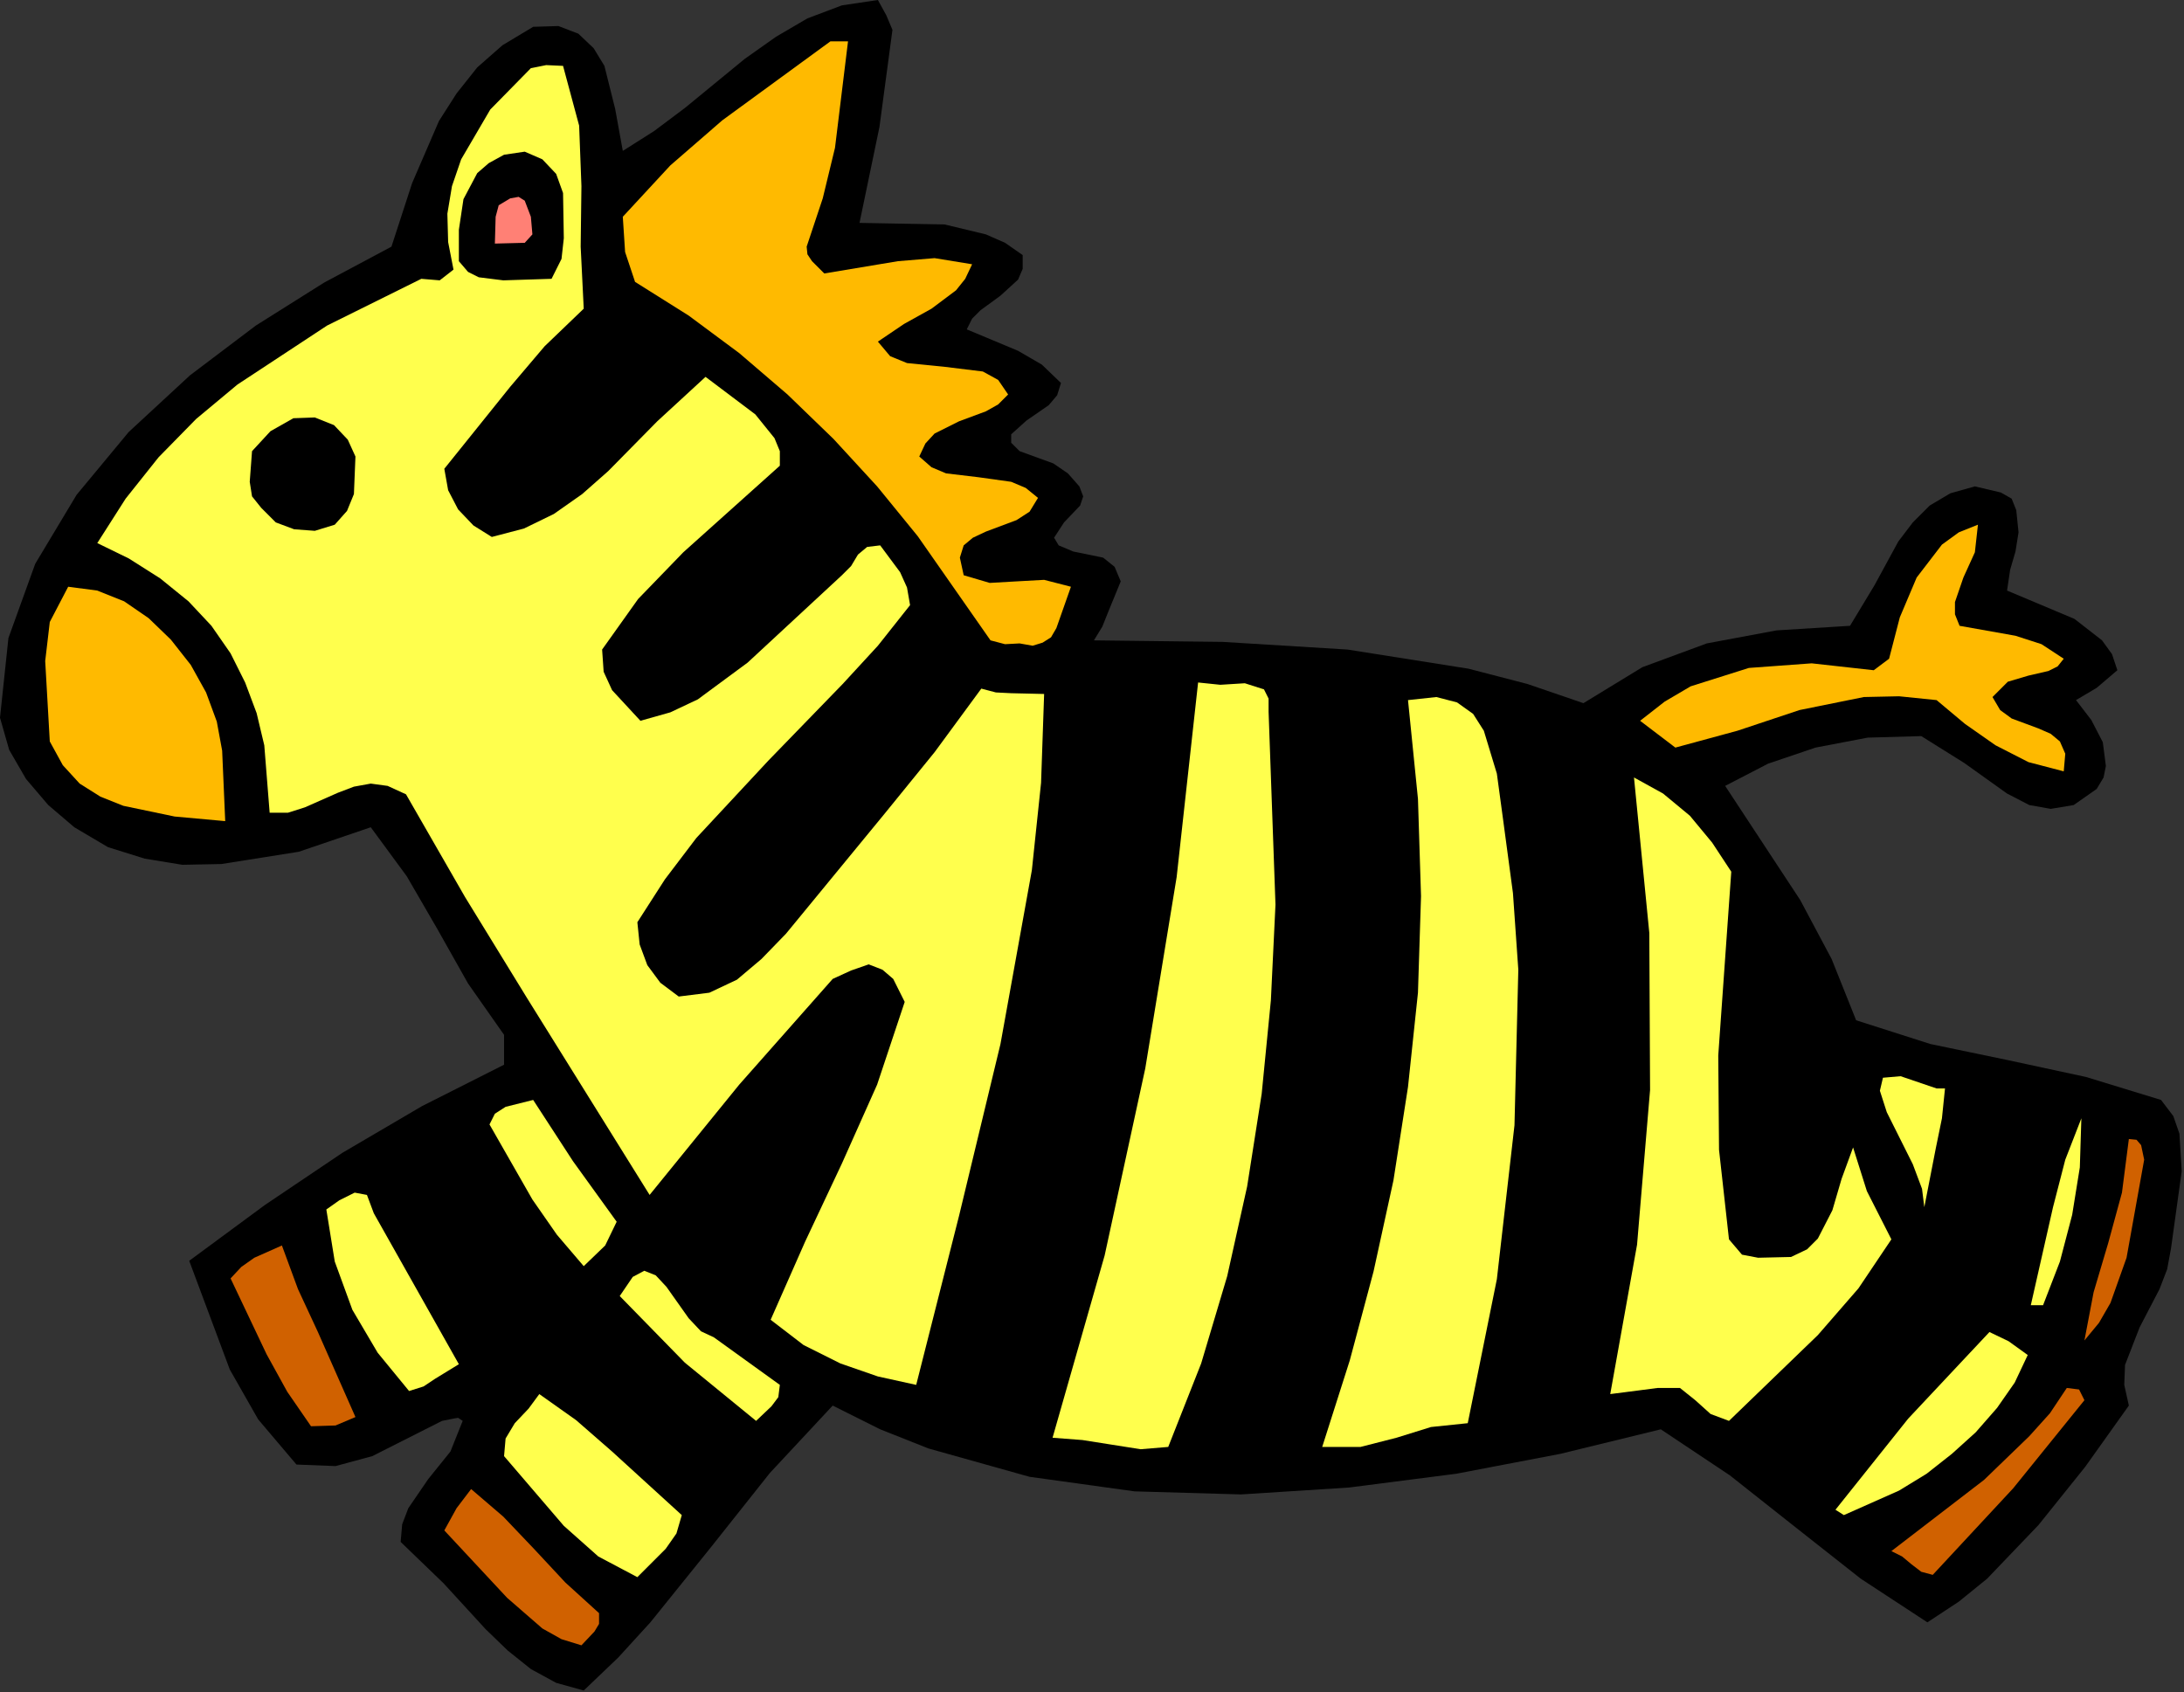 <?xml version="1.0" encoding="UTF-8" standalone="no"?>
<svg
   xmlns:dc="http://purl.org/dc/elements/1.1/"
   xmlns:cc="http://creativecommons.org/ns#"
   xmlns:rdf="http://www.w3.org/1999/02/22-rdf-syntax-ns#"
   xmlns:svg="http://www.w3.org/2000/svg"
   xmlns="http://www.w3.org/2000/svg"
   xmlns:sodipodi="http://sodipodi.sourceforge.net/DTD/sodipodi-0.dtd"
   xmlns:inkscape="http://www.inkscape.org/namespaces/inkscape"
   version="1.0"
   width="72.415mm"
   height="56.109mm"
   id="svg52"
   sodipodi:docname="JCHAR075.WMF">
  <rect width="100%" height="100%" fill="#333333" stroke="none"/>
  <sodipodi:namedview
     pagecolor="#ffffff"
     bordercolor="#666666"
     borderopacity="1"
     objecttolerance="10"
     gridtolerance="10"
     guidetolerance="10"
     inkscape:pageopacity="0"
     inkscape:pageshadow="2"
     inkscape:window-width="640"
     inkscape:window-height="480"
     id="namedview54" />
  <defs
     id="defs6">
    <clipPath
       clipPathUnits="userSpaceOnUse"
       id="clipWmfPath1">
      <path
         d="M 0,0 L 273.6,0 L 273.6,211.968 L 0,211.968 z"
         id="path2" />
    </clipPath>
    <pattern
       id="WMFhbasepattern"
       patternUnits="userSpaceOnUse"
       width="6"
       height="6"
       x="0"
       y="0" />
  </defs>
  <path
     style="fill:#000000;fill-rule:evenodd;fill-opacity:1;stroke:none;"
     clip-path="url(#clipWmfPath1)"
     d="  M 111.84,3.744   L 110.208,15.936   L 107.712,27.936   L 118.368,28.128   L 123.552,29.376   L 125.952,30.432   L 128.16,31.968   L 128.16,33.696   L 127.584,35.04   L 125.376,37.056   L 122.88,38.88   L 121.824,39.936   L 121.152,41.28   L 127.584,43.968   L 130.56,45.696   L 132.96,48   L 132.48,49.536   L 131.424,50.784   L 128.64,52.704   L 126.72,54.432   L 126.72,55.488   L 127.776,56.544   L 132,58.08   L 133.824,59.328   L 135.264,60.96   L 135.744,62.208   L 135.36,63.36   L 133.344,65.472   L 132.096,67.392   L 132.672,68.352   L 134.496,69.12   L 138.24,69.888   L 139.68,71.04   L 140.448,72.864   L 138.912,76.608   L 138.144,78.528   L 137.088,80.256   L 153.216,80.448   L 168.864,81.408   L 184.032,83.808   L 191.424,85.728   L 198.432,88.128   L 205.824,83.616   L 213.888,80.64   L 222.624,79.008   L 231.84,78.432   L 234.912,73.344   L 237.888,67.872   L 239.712,65.472   L 241.824,63.36   L 244.416,61.824   L 247.488,60.96   L 250.752,61.728   L 252.096,62.496   L 252.672,63.936   L 252.96,66.72   L 252.576,69.12   L 251.904,71.424   L 251.52,74.016   L 259.968,77.568   L 263.424,80.256   L 264.672,81.984   L 265.344,84   L 262.752,86.208   L 260.16,87.744   L 262.08,90.24   L 263.52,93.024   L 263.904,96   L 263.616,97.44   L 262.752,98.88   L 259.872,100.896   L 256.992,101.376   L 254.304,100.896   L 251.52,99.456   L 246.144,95.616   L 240.768,92.256   L 234.048,92.448   L 227.52,93.696   L 221.568,95.712   L 216.192,98.496   L 225.6,112.8   L 229.536,120.192   L 232.608,127.872   L 241.92,130.848   L 251.616,132.864   L 261.408,134.976   L 270.816,137.856   L 272.352,139.872   L 273.12,142.08   L 273.408,146.784   L 272.064,156.48   L 271.584,159.072   L 270.624,161.568   L 268.128,166.368   L 266.304,171.072   L 266.208,173.568   L 266.784,176.16   L 261.312,183.84   L 255.456,191.136   L 249.024,197.856   L 245.472,200.736   L 241.536,203.328   L 233.184,197.856   L 225.024,191.424   L 216.768,184.896   L 208.128,179.136   L 195.552,182.208   L 182.496,184.704   L 169.056,186.432   L 155.52,187.296   L 142.176,186.912   L 129.024,185.088   L 116.352,181.536   L 110.304,179.136   L 104.352,176.16   L 96.48,184.608   L 89.088,193.92   L 81.504,203.328   L 77.472,207.744   L 73.152,211.872   L 69.696,210.912   L 66.528,209.184   L 63.648,206.88   L 60.864,204.192   L 55.584,198.432   L 50.208,193.248   L 50.4,191.04   L 51.168,189.024   L 53.664,185.376   L 56.448,181.92   L 57.984,178.08   L 57.408,177.696   L 56.832,177.792   L 55.392,178.08   L 46.656,182.496   L 42.048,183.744   L 37.152,183.552   L 32.352,177.888   L 28.8,171.648   L 23.712,158.016   L 33.216,151.008   L 42.912,144.48   L 52.896,138.624   L 63.168,133.44   L 63.168,129.696   L 58.656,123.264   L 54.816,116.448   L 50.976,109.824   L 46.464,103.68   L 37.44,106.752   L 27.744,108.288   L 22.848,108.384   L 18.144,107.616   L 13.536,106.176   L 9.312,103.68   L 6.048,100.896   L 3.264,97.632   L 1.152,93.984   L 0,89.952   L 1.056,79.968   L 4.416,70.656   L 9.6,62.016   L 16.128,54.144   L 23.808,47.04   L 32.064,40.8   L 40.608,35.424   L 49.056,30.912   L 51.648,22.944   L 55.008,15.168   L 57.216,11.712   L 59.808,8.448   L 62.976,5.664   L 66.816,3.36   L 69.984,3.264   L 72.48,4.224   L 74.4,6.048   L 75.744,8.256   L 77.088,13.632   L 78.048,18.912   L 81.984,16.416   L 85.824,13.536   L 93.312,7.392   L 97.248,4.608   L 101.184,2.304   L 105.504,0.672   L 110.016,0   L 111.072,1.92   L 111.84,3.744  z "
     id="path8" />
  <path
     style="fill:#ffba00;fill-rule:evenodd;fill-opacity:1;stroke:none;"
     clip-path="url(#clipWmfPath1)"
     d="  M 106.272,5.184   L 104.64,18.528   L 103.104,24.864   L 101.088,30.912   L 101.184,31.872   L 101.76,32.736   L 103.296,34.272   L 112.512,32.736   L 117.12,32.352   L 121.824,33.12   L 120.96,34.944   L 119.808,36.384   L 116.736,38.688   L 113.28,40.608   L 110.016,42.816   L 111.552,44.64   L 113.664,45.504   L 118.464,45.984   L 123.168,46.56   L 125.088,47.616   L 126.336,49.44   L 125.088,50.688   L 123.552,51.552   L 120.192,52.8   L 117.12,54.336   L 115.968,55.584   L 115.2,57.216   L 116.736,58.56   L 118.56,59.328   L 122.592,59.808   L 126.72,60.384   L 128.544,61.152   L 130.08,62.4   L 129.024,64.128   L 127.392,65.184   L 123.552,66.624   L 121.92,67.392   L 120.768,68.352   L 120.288,69.888   L 120.768,72.096   L 124.032,73.056   L 127.392,72.864   L 130.848,72.672   L 134.208,73.536   L 132.384,78.72   L 131.712,79.872   L 130.656,80.544   L 129.408,80.928   L 127.776,80.64   L 125.952,80.736   L 124.128,80.256   L 115.008,67.2   L 109.92,60.96   L 104.448,55.008   L 98.688,49.44   L 92.64,44.256   L 86.304,39.552   L 79.584,35.328   L 78.336,31.584   L 78.048,27.168   L 84,20.736   L 90.528,15.072   L 104.064,5.184   L 106.272,5.184  z "
     id="path10" />
  <path
     style="fill:#ffff4d;fill-rule:evenodd;fill-opacity:1;stroke:none;"
     clip-path="url(#clipWmfPath1)"
     d="  M 70.56,8.256   L 72.576,15.744   L 72.864,23.328   L 72.768,30.912   L 73.152,38.688   L 68.256,43.392   L 63.936,48.48   L 55.68,58.752   L 56.16,61.44   L 57.408,63.84   L 59.328,65.856   L 61.632,67.296   L 65.664,66.24   L 69.408,64.416   L 72.96,61.92   L 76.224,59.04   L 82.368,52.8   L 88.416,47.232   L 94.656,51.936   L 97.056,54.912   L 97.728,56.544   L 97.728,58.368   L 85.632,69.216   L 79.968,75.072   L 75.456,81.408   L 75.648,84.192   L 76.704,86.496   L 80.256,90.336   L 84,89.28   L 87.456,87.648   L 93.696,83.04   L 105.504,72.096   L 106.656,70.944   L 107.52,69.504   L 108.672,68.544   L 110.304,68.352   L 112.8,71.712   L 113.664,73.632   L 114.048,75.84   L 110.016,80.928   L 105.6,85.728   L 96.288,95.328   L 87.264,105.024   L 83.328,110.208   L 79.872,115.584   L 80.16,118.368   L 81.12,120.96   L 82.752,123.168   L 85.056,124.896   L 88.896,124.416   L 92.352,122.784   L 95.424,120.192   L 98.496,117.024   L 110.88,101.952   L 117.12,94.272   L 122.976,86.304   L 124.8,86.784   L 126.72,86.88   L 130.848,86.976   L 130.464,98.112   L 129.312,109.056   L 125.376,130.848   L 120.192,152.352   L 114.816,173.568   L 110.016,172.512   L 105.312,170.88   L 100.704,168.576   L 96.576,165.408   L 100.896,155.616   L 105.504,145.824   L 109.92,135.936   L 113.376,125.568   L 111.936,122.688   L 110.592,121.536   L 108.864,120.864   L 106.656,121.632   L 104.352,122.688   L 92.64,135.936   L 81.408,149.76   L 66.048,125.088   L 58.272,112.416   L 50.88,99.552   L 48.576,98.496   L 46.464,98.208   L 44.352,98.592   L 42.336,99.36   L 38.208,101.184   L 36.096,101.856   L 33.792,101.856   L 33.12,93.408   L 32.16,89.376   L 30.72,85.536   L 28.896,81.888   L 26.496,78.432   L 23.616,75.36   L 20.064,72.48   L 16.128,69.984   L 12.192,68.064   L 15.744,62.496   L 19.872,57.312   L 24.576,52.512   L 29.76,48.192   L 40.992,40.8   L 52.8,34.944   L 55.104,35.136   L 56.832,33.792   L 56.16,30.336   L 56.064,26.784   L 56.64,23.328   L 57.792,19.968   L 61.44,13.728   L 66.528,8.544   L 68.448,8.16   L 70.56,8.256  z "
     id="path12" />
  <path
     style="fill:#000000;fill-rule:evenodd;fill-opacity:1;stroke:none;"
     clip-path="url(#clipWmfPath1)"
     d="  M 70.56,24.192   L 70.656,29.856   L 70.368,32.448   L 69.12,34.944   L 63.072,35.136   L 60,34.752   L 58.656,34.08   L 57.504,32.736   L 57.504,28.8   L 58.08,24.96   L 59.808,21.696   L 61.248,20.448   L 63.168,19.392   L 65.76,19.008   L 67.968,19.968   L 69.696,21.792   L 70.56,24.192  z "
     id="path14" />
  <path
     style="fill:#ff8075;fill-rule:evenodd;fill-opacity:1;stroke:none;"
     clip-path="url(#clipWmfPath1)"
     d="  M 66.528,27.168   L 66.72,29.376   L 65.76,30.432   L 62.016,30.528   L 62.112,27.168   L 62.496,25.728   L 63.936,24.864   L 64.992,24.672   L 65.76,25.152   L 66.528,27.168  z "
     id="path16" />
  <path
     style="fill:#000000;fill-rule:evenodd;fill-opacity:1;stroke:none;"
     clip-path="url(#clipWmfPath1)"
     d="  M 44.544,57.216   L 44.352,61.92   L 43.488,64.032   L 41.952,65.76   L 39.456,66.528   L 36.864,66.336   L 34.56,65.472   L 32.736,63.648   L 31.584,62.208   L 31.296,60.384   L 31.584,56.544   L 33.888,54.048   L 36.768,52.416   L 39.456,52.32   L 41.856,53.28   L 43.584,55.104   L 44.544,57.216  z "
     id="path18" />
  <path
     style="fill:#ffba00;fill-rule:evenodd;fill-opacity:1;stroke:none;"
     clip-path="url(#clipWmfPath1)"
     d="  M 247.872,65.76   L 247.488,69.216   L 246.048,72.384   L 244.992,75.456   L 244.992,76.992   L 245.568,78.432   L 252.576,79.68   L 255.84,80.736   L 258.624,82.56   L 257.856,83.52   L 256.704,84.096   L 254.208,84.672   L 251.616,85.44   L 249.696,87.36   L 250.656,88.992   L 252.096,90.048   L 255.456,91.296   L 256.992,91.968   L 258.144,92.928   L 258.816,94.464   L 258.624,96.672   L 254.208,95.52   L 250.08,93.408   L 246.24,90.72   L 242.688,87.744   L 237.984,87.264   L 233.568,87.36   L 225.504,88.992   L 217.728,91.584   L 209.952,93.696   L 205.536,90.336   L 208.608,87.936   L 211.872,86.016   L 219.168,83.712   L 227.04,83.136   L 234.816,84   L 236.736,82.56   L 238.08,77.376   L 240.192,72.384   L 243.36,68.256   L 245.472,66.72   L 247.872,65.76  z "
     id="path20" />
  <path
     style="fill:#ffba00;fill-rule:evenodd;fill-opacity:1;stroke:none;"
     clip-path="url(#clipWmfPath1)"
     d="  M 27.84,94.08   L 28.224,102.912   L 21.888,102.336   L 15.456,100.992   L 12.576,99.84   L 9.984,98.208   L 7.872,95.904   L 6.24,92.928   L 5.664,82.848   L 6.24,77.952   L 8.544,73.536   L 12.192,74.016   L 15.552,75.36   L 18.624,77.472   L 21.408,80.16   L 23.904,83.328   L 25.824,86.784   L 27.168,90.432   L 27.84,94.08  z "
     id="path22" />
  <path
     style="fill:#ffff4d;fill-rule:evenodd;fill-opacity:1;stroke:none;"
     clip-path="url(#clipWmfPath1)"
     d="  M 158.976,89.184   L 159.84,113.376   L 159.264,125.376   L 158.112,137.088   L 156.288,148.704   L 153.792,159.936   L 150.528,170.88   L 146.4,181.344   L 142.944,181.632   L 139.296,181.056   L 135.648,180.48   L 131.904,180.192   L 138.432,157.344   L 143.52,133.92   L 147.456,109.92   L 150.144,85.536   L 152.928,85.824   L 156,85.632   L 158.4,86.4   L 158.976,87.552   L 158.976,89.184  z "
     id="path24" />
  <path
     style="fill:#ffff4d;fill-rule:evenodd;fill-opacity:1;stroke:none;"
     clip-path="url(#clipWmfPath1)"
     d="  M 188.352,102.624   L 189.6,111.936   L 190.272,121.536   L 189.792,141.024   L 187.584,160.32   L 183.936,178.368   L 179.328,178.848   L 175.008,180.192   L 170.496,181.344   L 165.696,181.344   L 169.152,170.496   L 172.128,159.36   L 174.624,147.936   L 176.448,136.224   L 177.696,124.416   L 178.08,112.32   L 177.696,100.128   L 176.448,87.744   L 180,87.36   L 182.592,88.032   L 184.608,89.472   L 185.952,91.584   L 187.584,96.96   L 188.352,102.624  z "
     id="path26" />
  <path
     style="fill:#ffff4d;fill-rule:evenodd;fill-opacity:1;stroke:none;"
     clip-path="url(#clipWmfPath1)"
     d="  M 216.96,109.248   L 215.328,132.288   L 215.424,144.096   L 216.672,155.328   L 218.304,157.248   L 220.32,157.632   L 224.448,157.536   L 226.464,156.576   L 227.808,155.232   L 229.632,151.68   L 230.784,147.744   L 232.224,143.808   L 233.952,149.28   L 237.024,155.328   L 232.896,161.472   L 227.808,167.328   L 216.672,178.08   L 214.368,177.216   L 212.448,175.488   L 210.528,173.952   L 207.744,173.952   L 204.768,174.336   L 201.792,174.72   L 205.152,156   L 206.784,136.608   L 206.688,116.928   L 204.768,97.44   L 208.416,99.456   L 211.776,102.24   L 214.56,105.6   L 216.96,109.248  z "
     id="path28" />
  <path
     style="fill:#ffff4d;fill-rule:evenodd;fill-opacity:1;stroke:none;"
     clip-path="url(#clipWmfPath1)"
     d="  M 243.744,136.416   L 243.36,140.16   L 242.592,143.904   L 241.152,151.296   L 240.864,148.992   L 239.712,145.92   L 236.448,139.392   L 235.584,136.704   L 235.968,135.072   L 238.176,134.88   L 242.688,136.416   L 243.744,136.416  z "
     id="path30" />
  <path
     style="fill:#ffff4d;fill-rule:evenodd;fill-opacity:1;stroke:none;"
     clip-path="url(#clipWmfPath1)"
     d="  M 66.816,137.856   L 71.808,145.536   L 77.28,153.12   L 75.84,156.096   L 73.152,158.688   L 69.792,154.752   L 66.72,150.336   L 61.344,140.928   L 62.016,139.584   L 63.36,138.72   L 66.816,137.856  z "
     id="path32" />
  <path
     style="fill:#ffff4d;fill-rule:evenodd;fill-opacity:1;stroke:none;"
     clip-path="url(#clipWmfPath1)"
     d="  M 260.832,140.16   L 260.64,146.304   L 259.68,152.256   L 258.144,158.112   L 256.032,163.584   L 254.496,163.584   L 257.28,151.296   L 258.816,145.344   L 260.832,140.16  z "
     id="path34" />
  <path
     style="fill:#d06100;fill-rule:evenodd;fill-opacity:1;stroke:none;"
     clip-path="url(#clipWmfPath1)"
     d="  M 268.704,145.344   L 266.496,157.632   L 264.48,163.296   L 263.04,165.792   L 261.216,168   L 262.368,161.952   L 264.192,155.808   L 265.92,149.472   L 266.784,142.752   L 267.744,142.848   L 268.32,143.52   L 268.704,145.344  z "
     id="path36" />
  <path
     style="fill:#ffff4d;fill-rule:evenodd;fill-opacity:1;stroke:none;"
     clip-path="url(#clipWmfPath1)"
     d="  M 57.504,170.976   L 54.528,172.8   L 53.088,173.76   L 51.264,174.336   L 47.328,169.536   L 44.16,164.16   L 41.952,158.112   L 40.896,151.584   L 42.528,150.432   L 44.448,149.472   L 45.984,149.76   L 46.848,152.064   L 57.504,170.976  z "
     id="path38" />
  <path
     style="fill:#d06100;fill-rule:evenodd;fill-opacity:1;stroke:none;"
     clip-path="url(#clipWmfPath1)"
     d="  M 35.328,156.096   L 37.344,161.568   L 39.84,166.944   L 44.544,177.6   L 42.048,178.656   L 38.976,178.752   L 36,174.432   L 33.408,169.728   L 28.896,160.224   L 30.24,158.784   L 31.872,157.632   L 35.328,156.096  z "
     id="path40" />
  <path
     style="fill:#ffff4d;fill-rule:evenodd;fill-opacity:1;stroke:none;"
     clip-path="url(#clipWmfPath1)"
     d="  M 89.472,167.616   L 97.728,173.568   L 97.536,175.104   L 96.672,176.256   L 94.752,178.08   L 85.824,170.784   L 77.664,162.432   L 79.296,160.032   L 80.736,159.264   L 82.176,159.84   L 83.52,161.28   L 86.304,165.216   L 87.84,166.848   L 89.472,167.616  z "
     id="path42" />
  <path
     style="fill:#ffff4d;fill-rule:evenodd;fill-opacity:1;stroke:none;"
     clip-path="url(#clipWmfPath1)"
     d="  M 254.112,169.824   L 252.48,173.28   L 250.272,176.448   L 247.584,179.52   L 244.608,182.208   L 241.44,184.704   L 237.984,186.816   L 231.072,189.888   L 230.016,189.216   L 239.136,177.792   L 249.312,166.944   L 251.712,168.096   L 254.112,169.824  z "
     id="path44" />
  <path
     style="fill:#d06100;fill-rule:evenodd;fill-opacity:1;stroke:none;"
     clip-path="url(#clipWmfPath1)"
     d="  M 261.216,175.488   L 252.288,186.528   L 242.208,197.376   L 240.768,196.992   L 239.52,196.032   L 238.368,195.072   L 237.024,194.4   L 248.64,185.472   L 254.304,180   L 256.896,177.12   L 259.008,173.952   L 260.544,174.144   L 261.216,175.488  z "
     id="path46" />
  <path
     style="fill:#ffff4d;fill-rule:evenodd;fill-opacity:1;stroke:none;"
     clip-path="url(#clipWmfPath1)"
     d="  M 85.44,189.888   L 84.768,192.192   L 83.424,194.112   L 79.872,197.664   L 74.976,195.072   L 70.656,191.232   L 63.168,182.496   L 63.36,180.288   L 64.512,178.368   L 66.24,176.544   L 67.584,174.72   L 72.192,177.984   L 76.704,181.92   L 85.44,189.888  z "
     id="path48" />
  <path
     style="fill:#d06100;fill-rule:evenodd;fill-opacity:1;stroke:none;"
     clip-path="url(#clipWmfPath1)"
     d="  M 75.072,202.176   L 75.072,203.52   L 74.496,204.48   L 72.864,206.208   L 70.368,205.44   L 67.968,204.096   L 63.552,200.256   L 55.68,191.808   L 57.216,189.024   L 59.04,186.624   L 63.072,190.08   L 66.912,194.112   L 70.848,198.336   L 75.072,202.176  z "
     id="path50" />
</svg>
